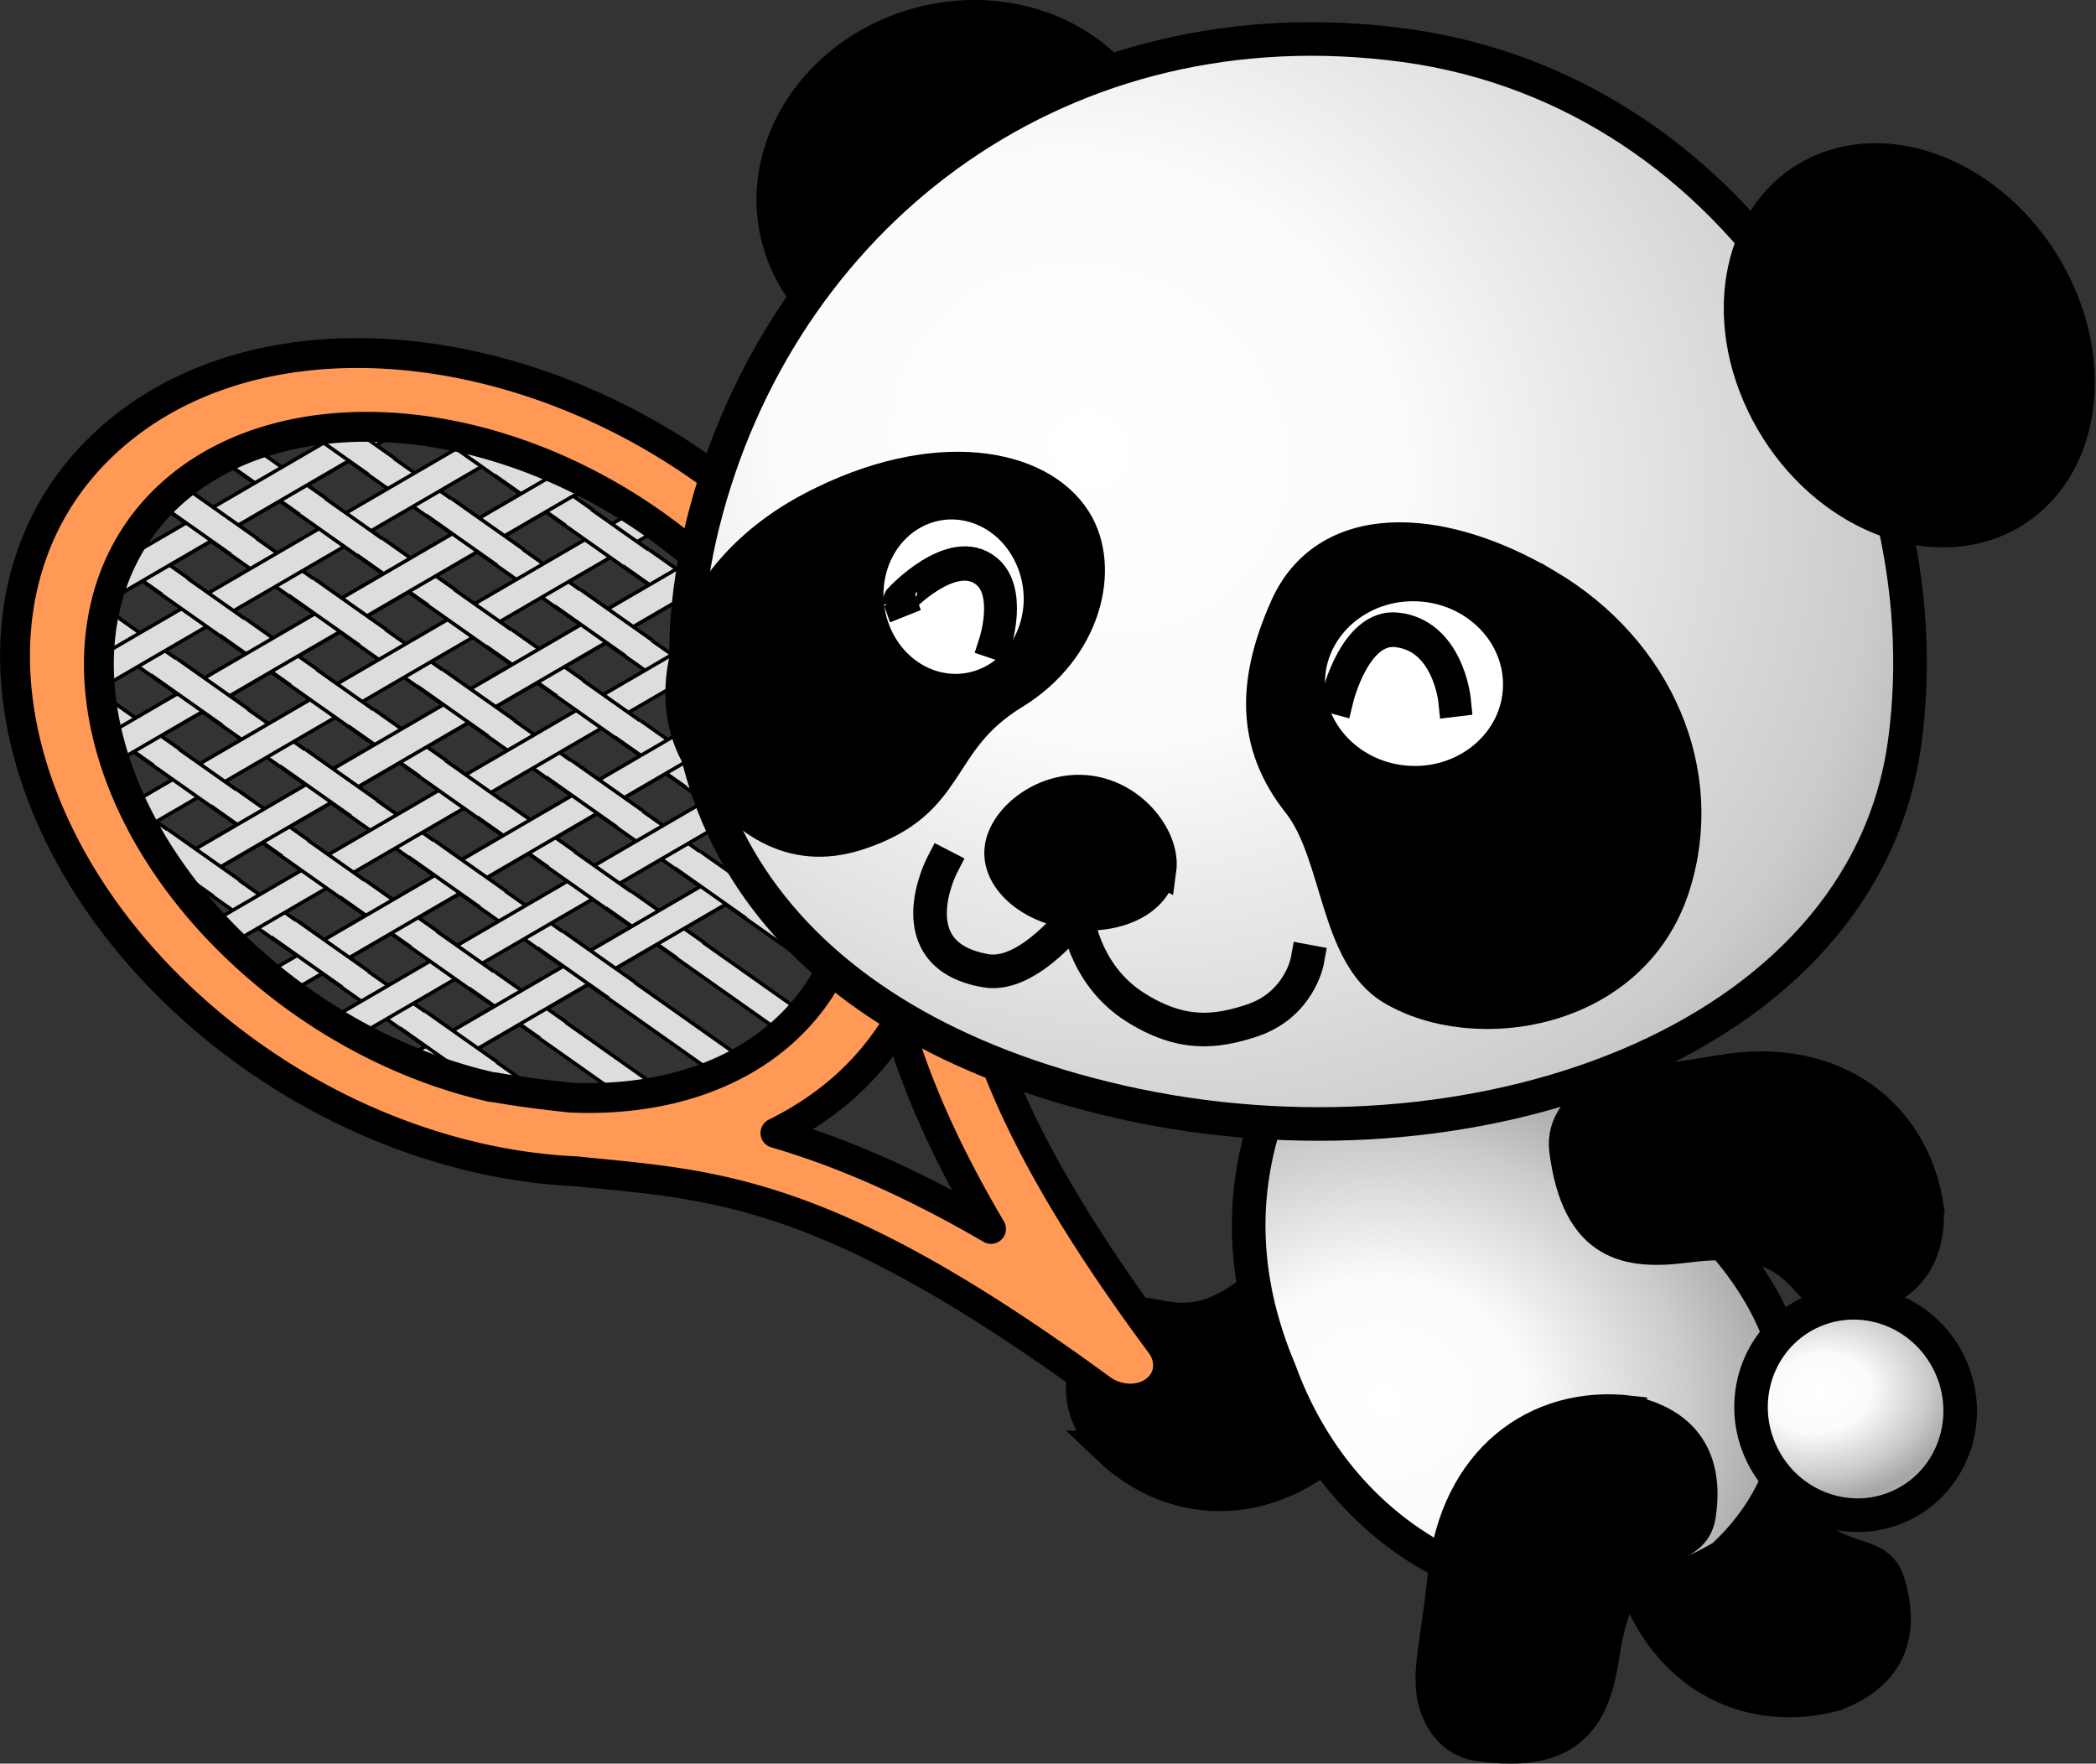 <svg xmlns="http://www.w3.org/2000/svg" viewBox="0 0 561.6 472.54"><rect x="0" y="0" width="561.6" height="472.54" fill="#333333" stroke="none"/><defs><radialGradient id="d" gradientUnits="userSpaceOnUse" cy="402.94" cx="-213.38" gradientTransform="matrix(2.273 .695 -.525 1.703 482.96 -135.01)" r="37.908"><stop offset="0" stop-color="#fff"/><stop offset=".18" stop-color="#fbfbfb"/><stop offset=".381" stop-color="#cbcbcb"/><stop offset=".5" stop-color="#a7a7a7"/><stop offset=".571" stop-color="#aaa"/><stop offset="1" stop-color="#fff"/></radialGradient><radialGradient id="e" gradientUnits="userSpaceOnUse" cy="276.67" cx="121.24" gradientTransform="matrix(-1.112 2.303 -2.567 -1.24 1164.8 575.53)" r="167.98"><stop offset="0" stop-color="#fff"/><stop offset=".18" stop-color="#fbfbfb"/><stop offset=".45" stop-color="#cbcbcb"/><stop offset=".545" stop-color="#a7a7a7"/><stop offset=".661" stop-color="#aaa"/><stop offset="1" stop-color="#fff"/></radialGradient><radialGradient id="c" gradientUnits="userSpaceOnUse" cy="206.23" cx="72.331" gradientTransform="matrix(2.193 -.112 .173 1.873 311.97 236.54)" r="97.161"><stop offset="0" stop-color="#fff"/><stop offset=".18" stop-color="#fbfbfb"/><stop offset=".381" stop-color="#cbcbcb"/><stop offset=".5" stop-color="#a7a7a7"/><stop offset=".571" stop-color="#aaa"/><stop offset="1" stop-color="#fff"/></radialGradient><clipPath id="b" clipPathUnits="userSpaceOnUse"><path d="M-3201.2-211.37h629.12v38.605h-629.12zm0-69.447h629.12v38.605h-629.12zm0-69.447h629.12v38.605h-629.12zm0-69.447h629.12v38.605h-629.12zm0-69.447h629.12v38.605h-629.12zm0-69.447h629.12V-520h-629.12zm0-69.447h629.12v38.605h-629.12zm0-69.447h629.12v38.605h-629.12zm0-69.447h629.12v38.605h-629.12z" stroke="#000" stroke-linecap="square" fill="#ddd"/></clipPath><clipPath id="a" clipPathUnits="userSpaceOnUse"><path d="M-2583.6 128.4c75.55-13.184 129.01 57.831 115.07 163.65-13.941 105.82-89.07 199.28-164.62 212.46-32.105 5.602-60.122-4.139-80.775-25.156-5.661-7.04-11.214-14.122-16.316-21.915a15.339 21.133 36.214 00-1.268-1.658 15.339 21.133 36.214 00-.095-.15c-15.91-28.838-22.717-68.476-16.618-114.77 13.941-105.82 89.07-199.28 164.62-212.46z" style="block-progression:tb;text-indent:0;text-transform:none" stroke-linejoin="round" stroke-width="1.291" color="#000" stroke="#000" stroke-linecap="round" fill="none"/></clipPath></defs><path d="M296.86 387.82c18.152 17.362 45.038 17.666 65.946-4.87 11.473-12.367 18.321-17.424 21.647-23.807 2.89-5.546 3.393-12.812-1.467-17.755-18.215-18.53-29.993-12.047-41.356-.854-24.982 24.609-33.655 4.943-43.049 14.298-5.497 5.474-15.067 17.407-1.72 32.988z" stroke="#000" stroke-linecap="square" stroke-width="9"/><g color="#000" stroke="#000"><g clip-path="url(#a)" transform="matrix(.531 -.309 .497 .351 1357.752 -715.537)" stroke-width="1.715" stroke-linecap="square" fill="#ddd"><path style="block-progression:tb;text-indent:0;text-transform:none" d="M-2310.5-215.2a6.836 1.015 0 10-13.613.19v1147.2a6.807 1.011 0 1013.613 0v-1147.2a6.807 1.011 0 000-.19zM-2449.2-215.2a6.836 1.015 0 10-13.613.19v1147.2a6.807 1.011 0 1013.613 0v-1147.2a6.807 1.011 0 000-.19zM-2518.5-215.2a6.836 1.015 0 10-13.613.19v1147.2a6.807 1.011 0 1013.613 0v-1147.2a6.807 1.011 0 000-.19zM-2587.9-215.2a6.836 1.015 0 10-13.613.19v1147.2a6.807 1.011 0 1013.613 0v-1147.2a6.807 1.011 0 000-.19zM-2379.8-215.2a6.836 1.015 0 10-13.613.19v1147.2a6.807 1.011 0 1013.613 0v-1147.2a6.807 1.011 0 000-.19zM-2657.2-215.2a6.836 1.015 0 10-13.613.19v1147.2a6.807 1.011 0 1013.613 0v-1147.2a6.807 1.011 0 000-.19zM-2726.6-215.2a6.836 1.015 0 10-13.613.19v1147.2a6.807 1.011 0 1013.613 0v-1147.2a6.807 1.011 0 000-.19zM-2795.9-215.2a6.836 1.015 0 10-13.613.19v1147.2a6.807 1.011 0 1013.613 0v-1147.2a6.807 1.011 0 000-.19zM-2865.3-215.2a6.836 1.015 0 10-13.613.19v1147.2a6.807 1.011 0 1013.613 0v-1147.2a6.807 1.011 0 000-.19z"/><path style="block-progression:tb;text-indent:0;text-transform:none" d="M-3112.2-164.27a1.015 6.836 0 10.19 13.613h1147.2a1.011 6.807 0 100-13.613h-1147.2a1.011 6.807 0 00-.19 0zM-3112.2-129.59a1.015 6.836 0 10.19 13.613h1147.2a1.011 6.807 0 100-13.613h-1147.2a1.011 6.807 0 00-.19 0zM-3112.2-25.571a1.015 6.836 0 10.19 13.613h1147.2a1.011 6.807 0 100-13.613h-1147.2a1.011 6.807 0 00-.19 0zM-3112.2-60.245a1.015 6.836 0 10.19 13.613h1147.2a1.011 6.807 0 100-13.613h-1147.2a1.011 6.807 0 00-.19 0zM-3112.2 9.104a1.015 6.836 0 10.19 13.613h1147.2a1.011 6.807 0 100-13.613h-1147.2a1.011 6.807 0 00-.19 0zM-3112.2 43.778a1.015 6.836 0 10.19 13.613h1147.2a1.011 6.807 0 100-13.613h-1147.2a1.011 6.807 0 00-.19 0zM-3112.2 78.452a1.015 6.836 0 10.19 13.613h1147.2a1.011 6.807 0 100-13.613h-1147.2a1.011 6.807 0 00-.19 0zM-3112.2 113.13a1.015 6.836 0 10.19 13.613h1147.2a1.011 6.807 0 100-13.613h-1147.2a1.011 6.807 0 00-.19 0zM-3112.2-94.919a1.015 6.836 0 10.19 13.613h1147.2a1.011 6.807 0 100-13.613h-1147.2a1.011 6.807 0 00-.19 0zM-3112.2 147.8a1.015 6.836 0 10.19 13.613h1147.2a1.011 6.807 0 100-13.613h-1147.2a1.011 6.807 0 00-.19 0zM-3112.2 182.47a1.015 6.836 0 10.19 13.613h1147.2a1.011 6.807 0 100-13.613h-1147.2a1.011 6.807 0 00-.19 0zM-3112.2 286.5a1.015 6.836 0 10.19 13.613h1147.2a1.011 6.807 0 100-13.613h-1147.2a1.011 6.807 0 00-.19 0zM-3112.2 251.82a1.015 6.836 0 10.19 13.613h1147.2a1.011 6.807 0 100-13.613h-1147.2a1.011 6.807 0 00-.19 0zM-3112.2 321.17a1.015 6.836 0 10.19 13.613h1147.2a1.011 6.807 0 100-13.613h-1147.2a1.011 6.807 0 00-.19 0zM-3112.2 355.85a1.015 6.836 0 10.19 13.613h1147.2a1.011 6.807 0 100-13.613h-1147.2a1.011 6.807 0 00-.19 0zM-3112.2 390.52a1.015 6.836 0 10.19 13.613h1147.2a1.011 6.807 0 100-13.613h-1147.2a1.011 6.807 0 00-.19 0zM-3112.2 425.19a1.015 6.836 0 10.19 13.613h1147.2a1.011 6.807 0 100-13.613h-1147.2a1.011 6.807 0 00-.19 0zM-3112.2 217.15a1.015 6.836 0 10.19 13.613h1147.2a1.011 6.807 0 100-13.613h-1147.2a1.011 6.807 0 00-.19 0z"/><path style="block-progression:tb;text-indent:0;text-transform:none" d="M-2345.2-215.2a6.836 1.015 0 10-13.613.19v1147.2a6.807 1.011 0 1013.613 0v-1147.2a6.807 1.011 0 000-.19zM-2414.5-215.2a6.836 1.015 0 10-13.613.19v1147.2a6.807 1.011 0 1013.613 0v-1147.2a6.807 1.011 0 000-.19zM-2483.9-215.2a6.836 1.015 0 10-13.613.19v1147.2a6.807 1.011 0 1013.613 0v-1147.2a6.807 1.011 0 000-.19zM-2553.2-215.2a6.836 1.015 0 10-13.613.19v1147.2a6.807 1.011 0 1013.613 0v-1147.2a6.807 1.011 0 000-.19zM-2622.6-215.2a6.836 1.015 0 10-13.613.19v1147.2a6.807 1.011 0 1013.613 0v-1147.2a6.807 1.011 0 000-.19zM-2761.3-215.2a6.836 1.015 0 10-13.613.19v1147.2a6.807 1.011 0 1013.613 0v-1147.2a6.807 1.011 0 000-.19zM-2830.6-215.2a6.836 1.015 0 00-13.613.19v1147.2a6.807 1.011 0 1013.613 0v-1147.2a6.807 1.011 0 000-.19zM-2899.9-215.2a6.836 1.015 0 10-13.613.19v1147.2a6.807 1.011 0 1013.613 0v-1147.2a6.807 1.011 0 000-.19zM-2691.9-215.2a6.836 1.015 0 10-13.613.19v1147.2a6.807 1.011 0 1013.613 0v-1147.2a6.807 1.011 0 000-.19z"/><g transform="translate(309.11 622.1)" clip-path="url(#b)"><path style="block-progression:tb;text-indent:0;text-transform:none" d="M-2584.7-802.71a6.836 1.015 0 10-13.613.19v1147.2a6.807 1.011 0 1013.613 0v-1147.2a6.807 1.011 0 000-.19zM-2723.4-802.71a6.836 1.015 0 10-13.613.19v1147.2a6.807 1.011 0 1013.613 0v-1147.2a6.807 1.011 0 000-.19zM-2792.8-802.71a6.836 1.015 0 10-13.613.19v1147.2a6.807 1.011 0 1013.613 0v-1147.2a6.807 1.011 0 000-.19zM-2862.1-802.71a6.836 1.015 0 10-13.613.19v1147.2a6.807 1.011 0 1013.613 0v-1147.2a6.807 1.011 0 000-.19zM-2654.1-802.71a6.836 1.015 0 10-13.613.19v1147.2a6.807 1.011 0 1013.613 0v-1147.2a6.807 1.011 0 000-.19zM-2931.5-802.71a6.836 1.015 0 00-13.613.19v1147.2a6.807 1.011 0 1013.613 0v-1147.2a6.807 1.011 0 000-.19zM-3000.8-802.71a6.836 1.015 0 00-13.613.19v1147.2a6.807 1.011 0 1013.613 0v-1147.2a6.807 1.011 0 000-.19zM-3070.2-802.71a6.836 1.015 0 10-13.613.19v1147.2a6.807 1.011 0 1013.613 0v-1147.2a6.807 1.011 0 000-.19zM-3139.5-802.71a6.836 1.015 0 00-13.613.19v1147.2a6.807 1.011 0 1013.613 0v-1147.2a6.807 1.011 0 000-.19z"/><path style="block-progression:tb;text-indent:0;text-transform:none" d="M-3386.5-751.77a1.015 6.836 0 10.19 13.613h1147.2a1.011 6.807 0 100-13.613h-1147.2a1.011 6.807 0 00-.19 0zM-3386.5-717.1a1.015 6.836 0 10.19 13.613h1147.2a1.011 6.807 0 100-13.613h-1147.2a1.011 6.807 0 00-.19 0zM-3386.5-613.08a1.015 6.836 0 10.19 13.613h1147.2a1.011 6.807 0 100-13.613h-1147.2a1.011 6.807 0 00-.19 0zM-3386.5-647.75a1.015 6.836 0 10.19 13.613h1147.2a1.011 6.807 0 100-13.613h-1147.2a1.011 6.807 0 00-.19 0zM-3386.5-578.4a1.015 6.836 0 10.19 13.613h1147.2a1.011 6.807 0 100-13.613h-1147.2a1.011 6.807 0 00-.19 0zM-3386.5-543.73a1.015 6.836 0 10.19 13.613h1147.2a1.011 6.807 0 100-13.613h-1147.2a1.011 6.807 0 00-.19 0zM-3386.5-509.05a1.015 6.836 0 10.19 13.613h1147.2a1.011 6.807 0 100-13.613h-1147.2a1.011 6.807 0 00-.19 0zM-3386.5-474.38a1.015 6.836 0 10.19 13.613h1147.2a1.011 6.807 0 100-13.613h-1147.2a1.011 6.807 0 00-.19 0zM-3386.5-682.42a1.015 6.836 0 10.19 13.613h1147.2a1.011 6.807 0 100-13.613h-1147.2a1.011 6.807 0 00-.19 0zM-3386.5-439.71a1.015 6.836 0 10.19 13.613h1147.2a1.011 6.807 0 100-13.613h-1147.2a1.011 6.807 0 00-.19 0zM-3386.5-405.03a1.015 6.836 0 10.19 13.613h1147.2a1.011 6.807 0 100-13.613h-1147.2a1.011 6.807 0 00-.19 0zM-3386.5-301.01a1.015 6.836 0 10.19 13.613h1147.2a1.011 6.807 0 100-13.613h-1147.2a1.011 6.807 0 00-.19 0zM-3386.5-335.68a1.015 6.836 0 10.19 13.613h1147.2a1.011 6.807 0 100-13.613h-1147.2a1.011 6.807 0 00-.19 0zM-3386.5-266.33a1.015 6.836 0 10.19 13.613h1147.2a1.011 6.807 0 100-13.613h-1147.2a1.011 6.807 0 00-.19 0zM-3386.5-231.66a1.015 6.836 0 10.19 13.613h1147.2a1.011 6.807 0 100-13.613h-1147.2a1.011 6.807 0 00-.19 0zM-3386.5-196.99a1.015 6.836 0 10.19 13.613h1147.2a1.011 6.807 0 100-13.613h-1147.2a1.011 6.807 0 00-.19 0zM-3386.5-162.31a1.015 6.836 0 10.19 13.613h1147.2a1.011 6.807 0 100-13.613h-1147.2a1.011 6.807 0 00-.19 0zM-3386.5-370.36a1.015 6.836 0 10.19 13.613h1147.2a1.011 6.807 0 100-13.613h-1147.2a1.011 6.807 0 00-.19 0z"/><path style="block-progression:tb;text-indent:0;text-transform:none" d="M-2619.4-802.71a6.836 1.015 0 10-13.613.19v1147.2a6.807 1.011 0 1013.613 0v-1147.2a6.807 1.011 0 000-.19zM-2688.7-802.71a6.836 1.015 0 10-13.613.19v1147.2a6.807 1.011 0 1013.613 0v-1147.2a6.807 1.011 0 000-.19zM-2758.1-802.71a6.836 1.015 0 10-13.613.19v1147.2a6.807 1.011 0 1013.613 0v-1147.2a6.807 1.011 0 000-.19zM-2827.4-802.71a6.836 1.015 0 10-13.613.19v1147.2a6.807 1.011 0 1013.613 0v-1147.2a6.807 1.011 0 000-.19zM-2896.8-802.71a6.836 1.015 0 10-13.613.19v1147.2a6.807 1.011 0 1013.613 0v-1147.2a6.807 1.011 0 000-.19zM-3035.5-802.71a6.836 1.015 0 10-13.613.19v1147.2a6.807 1.011 0 1013.613 0v-1147.2a6.807 1.011 0 000-.19zM-3104.8-802.71a6.836 1.015 0 10-13.613.19v1147.2a6.807 1.011 0 1013.613 0v-1147.2a6.807 1.011 0 000-.19zM-3174.2-802.71a6.836 1.015 0 10-13.613.19v1147.2a6.807 1.011 0 1013.613 0v-1147.2a6.807 1.011 0 000-.19zM-2966.1-802.71a6.836 1.015 0 00-13.613.19v1147.2a6.807 1.011 0 1013.613 0v-1147.2a6.807 1.011 0 000-.19z"/></g></g><path style="block-progression:tb;text-indent:0;text-transform:none" d="M31.47 115.802c-43.653 36.372-33.644 105.105 18.81 153.223 29.997 27.522 68.343 43.18 103.862 44.794 37.1 3.77 66.845 4.152 140.967 58.403a11.386 9.678 18.446 0015.884-12.117c-64.385-86.786-48.075-110.527-62.461-155.473a11.386 9.678 18.446 00-2.004-3.66 11.386 9.678 18.446 00-.019-.017c-7.01-21.494-20.798-42.947-40.877-61.371C153.179 91.46 75.118 79.426 31.466 115.799zm16.262 14.92c33.602-27.997 97.275-19.641 142.414 21.77 45.138 41.412 51.62 97.42 18.018 125.418-14.28 11.897-34.005 17.151-55.417 16.172-6.504-.716-12.971-1.481-19.553-2.635a11.386 9.678 18.446 00-1.496-.189 11.386 9.678 18.446 00-.126-.023c-22.775-5.187-46.074-16.978-65.825-35.095-45.138-41.412-51.62-97.42-18.018-125.418zm192.9 143.212c4.462 15.286 11.81 33.164 24.903 55.337-22.6-13.146-41.337-20.889-57.761-25.695 5.95-2.949 11.546-6.493 16.651-10.746 6.698-5.58 11.994-11.983 16.206-18.896z" stroke-linejoin="round" stroke-width="8" stroke-linecap="round" fill="#f95"/></g><path d="M491.61 453.98c-24.267 6.48-47.981-6.194-55.459-36.011-4.104-16.363-7.672-24.092-7.515-31.287.137-6.253 3.193-12.863 9.832-14.857 24.885-7.474 32.089 3.877 36.66 19.157 10.053 33.595 27.122 20.533 30.853 33.254 2.183 7.445 4.828 22.51-14.37 29.744z" stroke="#000" stroke-linecap="square" stroke-width="9"/><path d="M594 569.31c31.754 33.752 24.826 67.164 2.943 87.297-41.84 24.825-99.062 4.407-118.74-49.87-19.893-47.044.631-82.295 13.725-99.772 18.401-11.76 50.971 8.029 102.07 62.345z" stroke="#000" stroke-linecap="square" stroke-width="9" fill="url(#c)" transform="translate(-135.35 -239.53)"/><path d="M-172.77 412.3c0 18.407-14.618 33.33-32.649 33.33-18.032 0-32.649-14.922-32.649-33.33 0-18.407 14.618-33.33 32.649-33.33 18.032 0 32.649 14.922 32.649 33.33z" transform="matrix(.769 -.372 .373 .772 501.37 -17.19)" stroke="#000" stroke-linecap="square" stroke-width="10.518" fill="url(#d)"/><path d="M436.8 378.43c-24.944-2.948-46.604 12.984-49.747 43.564-1.725 16.781-4.152 24.941-2.968 32.04 1.028 6.169 4.997 12.275 11.853 13.3 25.698 3.843 31.206-8.421 33.548-24.198 5.15-34.686 23.909-24.196 25.785-37.32 1.097-7.68 1.562-22.969-18.471-27.386z" stroke="#000" stroke-linecap="square" stroke-width="9"/><path d="M428.87 269.56l36.514 29.839c-10.782-6.57-19.036-10.74-15.007 5.324l-39.265-11.26z"/><g stroke="#000" stroke-linecap="square"><path d="M122.86 105.22c0 59.173-53.726 107.14-120 107.14s-120-47.969-120-107.14c0-59.173 53.726-107.14 120-107.14s120 47.969 120 107.14z" transform="matrix(.412 -.115 .115 .413 244.869 7.727)" stroke-width="20.998"/><path d="M538.02 590.06c-10.95 81.19-116.97 117.82-210.42 96.47-89.5-20.45-132.14-79.57-110.64-158.62 22.02-80.93 96.09-136.75 187.05-124.4s144.96 105.35 134.01 186.55z" stroke-width="9" fill="url(#e)" transform="translate(-27.651 -391.353)"/><path d="M-868.57 158.08c0 50.495-51.167 91.429-114.29 91.429-63.118 0-114.29-40.934-114.29-91.429s51.167-91.429 114.29-91.429c63.118 0 114.29 40.934 114.29 91.429z" transform="matrix(.196 .413 -.428 .172 771.879 471.247)" stroke-width="19.632"/><path d="M310.699 232.967c-1.074 7.964-11.438 13.139-23.133 11.552-11.696-1.587-20.316-9.34-19.242-17.303 1.074-7.964 11.892-16.509 23.588-14.922 11.696 1.588 19.862 12.71 18.788 20.674z" stroke-width="9"/><path d="M252.359 231.957s-12.402 24.091 11.895 28.161c11.502 1.937 24.284-15.225 24.284-15.225s1.494 16.029 15.596 24.959c12.582 7.968 21.795 6.686 31.132 3.652 12.801-4.16 14.982-15.913 14.982-15.913" stroke-width="9" fill="none"/><g stroke-width="19.704"><path d="M-141.12 505.79c-51.719 63.679-41.909 136.03 2.895 160.38 32.897 17.881 68.312 25.497 100.15-2.561 46.047-40.59 19.283-66.31 51.614-111.81 28.41-39.99 20.026-86.7-7.537-104.08-32.957-20.77-95.401-5.61-147.12 58.07z" transform="matrix(.406 .191 -.187 .426 369.389 -52.183)"/><path d="M10.378 529.19c1.558 29.341-20.852 53.154-50.022 53.154s-54.108-23.813-55.666-53.154c-1.558-29.341 20.852-53.154 50.022-53.154S8.82 499.849 10.378 529.19z" fill="#fff" transform="matrix(.406 .191 -.187 .426 371.705 -57.454)"/><path d="M-71.101 544.24c-.02-.02 15.062-42.327 40.347-36.442 18.695 4.352 22.019 34.62 22.019 34.62" fill="none" transform="matrix(.406 .191 -.187 .426 371.705 -57.454)"/></g><g stroke-width="13.166"><path d="M-394.82-68.084c42.228 29.076 58.906 77.018 40.319 118.24-20.967 46.494-85.327 49.521-117.24 27.464-21.744-15.03-16.611-53.074-31.083-73.954-16.682-24.068-13.705-47.448 1.928-73.704 18.8-31.575 63.845-27.117 106.07 1.959z" transform="matrix(.659 -.068 .062 .702 678.979 178.057)"/><path d="M383.04 397.1c0 20.891-19.083 37.846-42.597 37.846s-42.597-16.955-42.597-37.846 19.083-37.846 42.597-37.846 42.597 16.955 42.597 37.846z" fill="#fff" transform="matrix(.662 .03 -.03 .705 165.4 -107.008)"/><path d="M309.84 403.6s5.83-27.502 22.615-26.594c20.8 1.126 24.611 25.412 24.611 25.412" fill="none" transform="matrix(.662 .03 -.03 .705 165.4 -107.008)"/></g></g><path d="M516.28 323.16c-3.979-24.801-25.222-41.284-55.497-35.953-16.614 2.925-25.126 2.82-31.632 5.897-5.653 2.675-10.443 8.16-9.556 15.035 3.324 25.77 16.626 27.718 32.442 25.662 34.774-4.521 29.808 16.39 42.944 14.61 7.688-1.043 22.522-4.772 21.298-25.25z" stroke="#000" stroke-linecap="square" stroke-width="9"/></svg>
